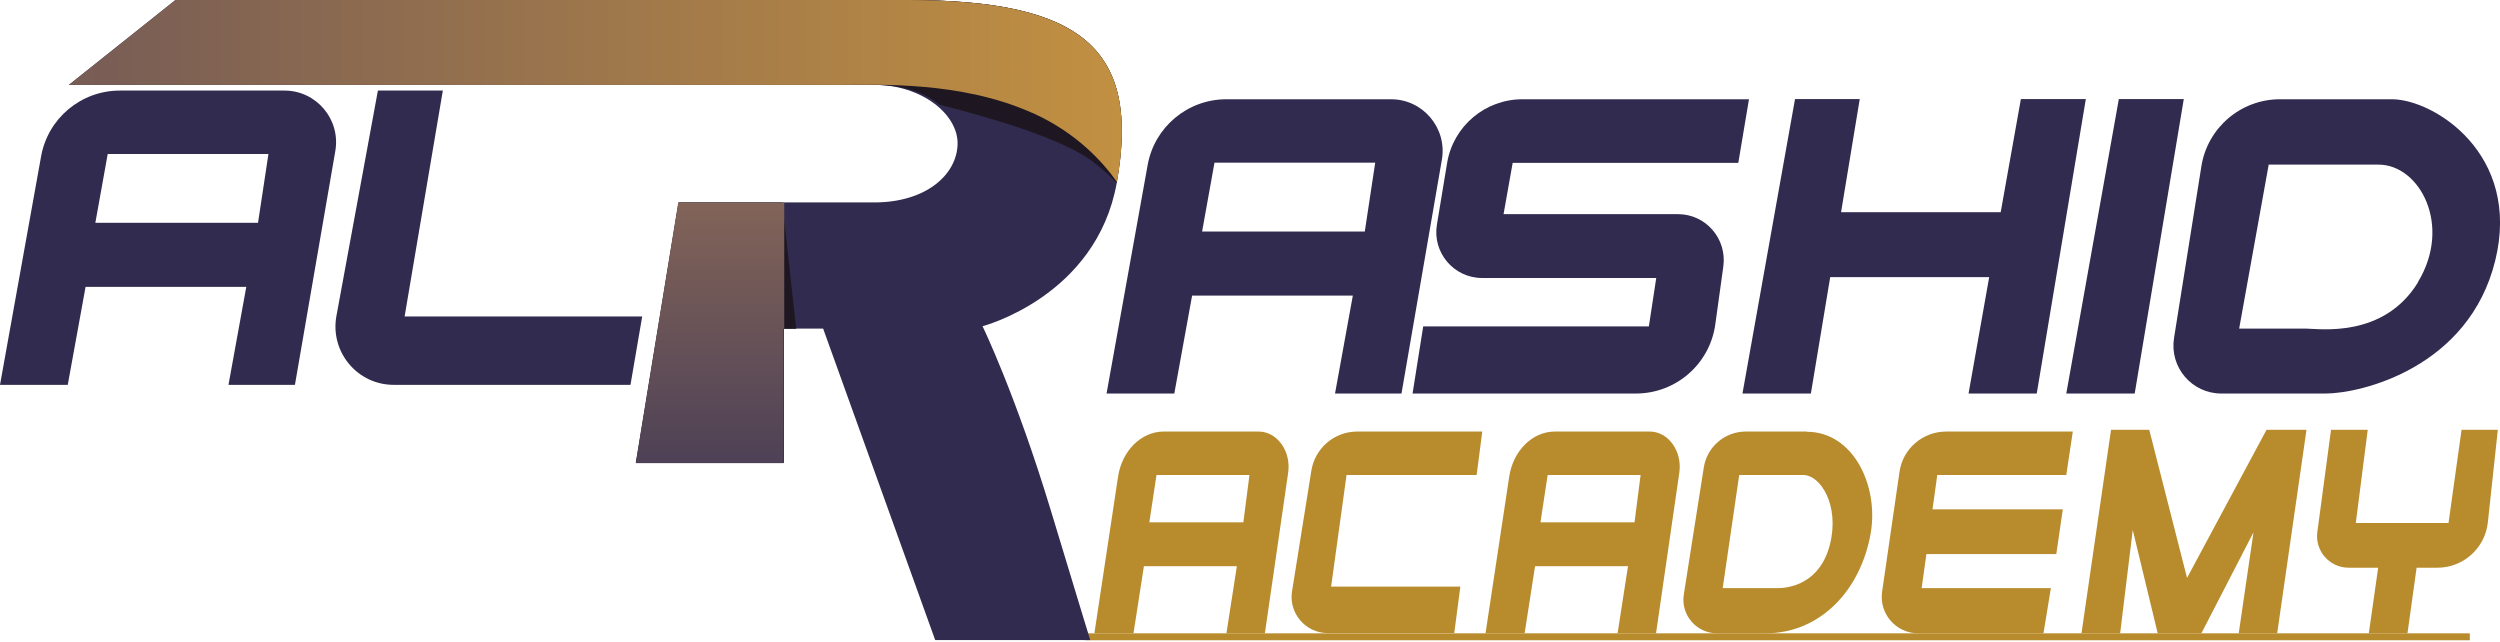 <svg width="300" height="77" viewBox="0 0 300 77" fill="none" xmlns="http://www.w3.org/2000/svg">
<g clip-path="url(#clip0_932_177)">
<path d="M151.029 51.786H139.64C136.956 51.786 134.636 54.08 134.167 57.207L131.327 75.998H136.018L137.269 67.945H148.423L147.172 75.998H151.785L154.574 56.764C154.965 54.158 153.271 51.786 151.029 51.786ZM149.205 62.68H137.92L138.78 56.998H149.935L149.205 62.68Z" fill="#B88B2C"/>
<path d="M197.967 51.786H186.578C183.894 51.786 181.574 54.08 181.105 57.207L178.264 75.998H182.955L184.206 67.945H195.361L194.11 75.998H198.723L201.512 56.764C201.903 54.158 200.209 51.786 197.967 51.786ZM196.143 62.68H184.858L185.718 56.998H196.873L196.143 62.68Z" fill="#B88B2C"/>
<path d="M155.043 70.968L157.363 56.477C157.806 53.767 160.125 51.786 162.862 51.786H177.873L177.196 56.998H161.585L159.734 70.394H175.241L174.511 75.972H159.343C156.659 75.972 154.626 73.574 155.043 70.942V70.968Z" fill="#B88B2C"/>
<path d="M216.784 51.786H209.487C206.985 51.786 204.848 53.611 204.457 56.086L202.059 71.333C201.668 73.782 203.571 75.998 206.046 75.998H211.884C218.348 75.998 223.299 70.916 224.498 63.905C225.437 58.249 222.387 51.812 216.81 51.812L216.784 51.786ZM219.599 65.312C218.426 70.004 214.777 70.577 213.318 70.577H206.724L208.705 56.998H216.393C218.452 56.998 220.771 60.621 219.599 65.312Z" fill="#B88B2C"/>
<path d="M247.954 56.998L248.736 51.786H233.542C230.727 51.786 228.329 53.845 227.939 56.634L225.854 70.994C225.463 73.626 227.522 75.998 230.18 75.998H245.218L246.104 70.577H230.597L231.17 66.485H246.755L247.537 61.116H231.9L232.473 56.998H248.006H247.954Z" fill="#B88B2C"/>
<path d="M249.778 75.997L253.323 51.577H257.91L262.445 69.352L271.983 51.577H276.779L273.26 75.997H268.647L270.42 63.878L264.165 75.997H258.926L255.929 63.592L254.417 75.997H249.778Z" fill="#B88B2C"/>
<path d="M295.387 51.577L293.823 62.758H282.695L284.128 51.577H279.724L278.082 63.826C277.769 66.094 279.541 68.126 281.835 68.126H285.379L284.258 75.997H288.898L289.992 68.126H292.494C295.595 68.126 298.202 65.781 298.54 62.706L299.739 51.577H295.413H295.387Z" fill="#B88B2C"/>
<path d="M296.377 75.997H130.232V76.831H296.377V75.997Z" fill="#B88B2C"/>
<path d="M34.115 10.868H14.386C9.721 10.868 5.734 14.204 4.926 18.791L0 46.182H8.131L10.268 34.428H29.554L27.417 46.182H35.392L40.24 18.113C40.891 14.334 37.972 10.868 34.141 10.868H34.115ZM30.962 26.74H11.441L12.927 18.478H32.213L30.962 26.74Z" fill="#322B50"/>
<path d="M166.901 11.91H147.172C142.507 11.91 138.52 15.246 137.712 19.833L132.786 47.224H140.917L143.054 35.47H162.34L160.203 47.224H168.178L173.026 19.155C173.677 15.376 170.758 11.91 166.927 11.91H166.901ZM163.748 27.782H144.253L145.739 19.52H165.025L163.774 27.782H163.748Z" fill="#322B50"/>
<path d="M53.114 10.868H45.348L40.37 37.921C39.588 42.221 42.872 46.182 47.251 46.182H75.658L77.065 37.973H48.554L53.141 10.868H53.114Z" fill="#322B50"/>
<path d="M8.262 10.19L21.058 0H108.887C129.867 0 136.878 5.89 134.011 21.944C131.561 35.601 117.905 39.145 117.905 39.145C117.905 39.145 121.892 47.355 126.114 61.298C130.336 75.267 130.831 76.805 130.831 76.805H112.223L98.775 39.432H94.058V55.538H76.336L81.444 24.29H104.926C111.05 24.29 114.777 21.032 114.908 17.357C115.038 13.683 110.503 10.19 105.03 10.19H8.262Z" fill="#322B50"/>
<path d="M108.887 0H102.163C101.329 3.701 101.433 7.714 104.509 10.19H104.978C108.079 10.19 110.894 10.998 112.718 12.562C119.051 14.152 127.782 16.732 131.3 19.52C132.473 20.459 133.359 21.267 133.985 21.944C136.878 5.89 129.867 0 108.887 0Z" fill="#1E1721"/>
<path d="M81.418 24.315L76.31 55.564H94.032V39.458H95.543L93.875 24.315H81.392H81.418Z" fill="#1E1721"/>
<path d="M208.6 19.52L209.878 11.91H182.695C178.212 11.91 174.381 15.142 173.651 19.572L172.426 26.974C171.879 30.31 174.459 33.359 177.847 33.359H198.749L197.863 39.171H170.784L169.507 47.224H196.299C201.121 47.224 205.186 43.68 205.838 38.91L206.802 31.952C207.245 28.642 204.691 25.697 201.355 25.697H180.427L181.522 19.546H208.6V19.52Z" fill="#322B50"/>
<path d="M254.261 11.885L247.954 47.225H256.164L262.054 11.885H254.261Z" fill="#322B50"/>
<path d="M242.507 11.885L240.083 25.463H220.928L223.169 11.885H215.403L209.096 47.225H217.305L219.625 33.256H238.702L236.226 47.225H244.41L250.3 11.885H242.507Z" fill="#322B50"/>
<path d="M287.021 11.91H273.599C268.908 11.91 264.894 15.324 264.165 19.963L260.881 40.578C260.334 44.071 263.018 47.224 266.562 47.224H279.046C283.372 47.224 296.273 44.097 299.427 31.274C302.58 18.478 292.051 11.91 287.021 11.91ZM290.175 33.854C286.031 40.657 278.264 39.432 276.7 39.432H268.699L272.244 19.755H285.431C290.357 19.755 294.292 27.052 290.149 33.854H290.175Z" fill="#322B50"/>
<path d="M94.136 24.315H81.392L76.284 55.564H94.006V39.458H94.11V24.315H94.136Z" fill="url(#paint0_linear_932_177)"/>
<path d="M123.899 13.552C129.19 15.924 132.369 19.468 134.037 21.84C136.852 5.864 129.815 0 108.887 0H21.058L8.262 10.19H101.016C105.265 10.19 115.298 9.695 123.873 13.552H123.899Z" fill="url(#paint1_linear_932_177)"/>
</g>
<defs>
<linearGradient id="paint0_linear_932_177" x1="85.223" y1="55.564" x2="85.223" y2="24.315" gradientUnits="userSpaceOnUse">
<stop stop-color="#4E4156"/>
<stop offset="1" stop-color="#826458"/>
</linearGradient>
<linearGradient id="paint1_linear_932_177" x1="8.262" y1="10.92" x2="134.61" y2="10.92" gradientUnits="userSpaceOnUse">
<stop stop-color="#775C56"/>
<stop offset="1" stop-color="#C29041"/>
</linearGradient>
<clipPath id="clip0_932_177">
<rect width="300" height="76.831" fill="white"/>
</clipPath>
</defs>
</svg>
